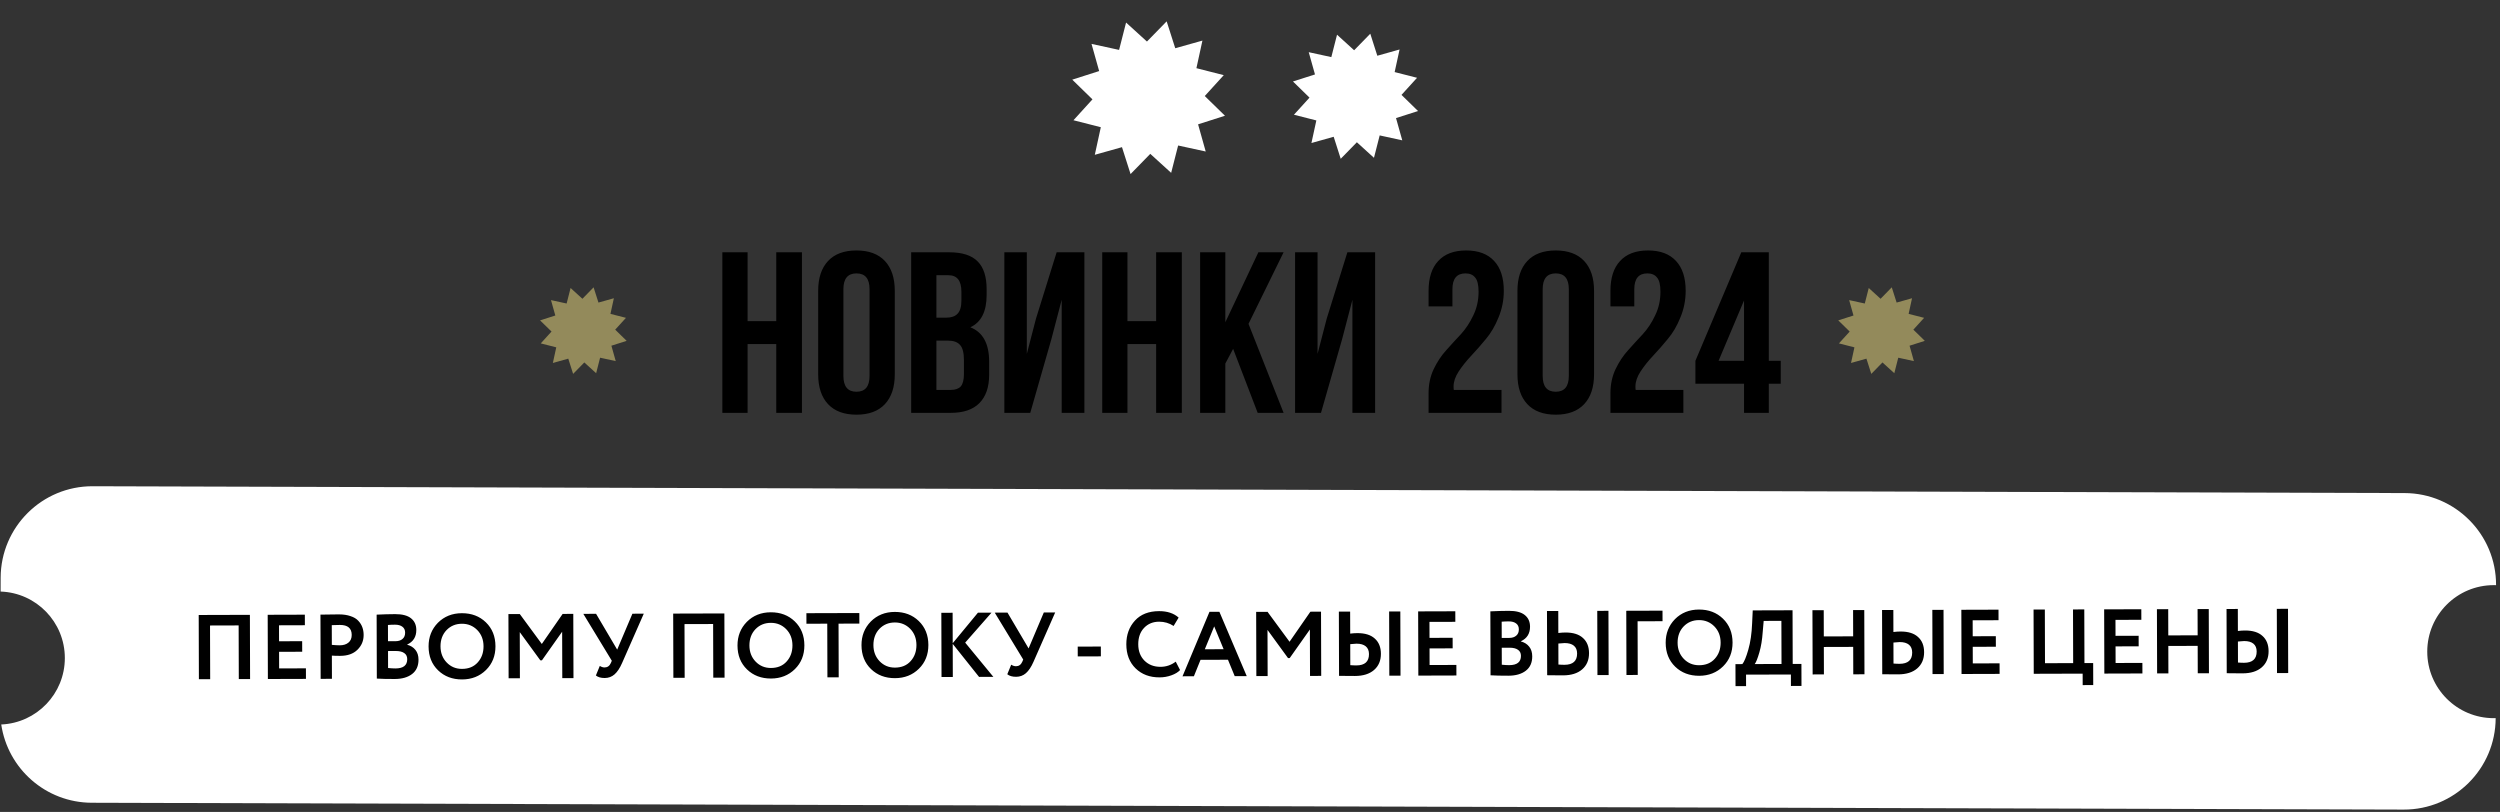 <?xml version="1.0" encoding="UTF-8"?> <svg xmlns="http://www.w3.org/2000/svg" width="545" height="177" viewBox="0 0 545 177" fill="none"><rect x="0" y="0" width="545" height="177" fill="#333333" stroke="none"/> <path d="M162.974 75V90H157.474V55H162.974V70H169.224V55H174.824V90H169.224V75H162.974ZM183.862 63.05V81.95C183.862 84.25 184.812 85.4 186.712 85.4C188.612 85.4 189.562 84.25 189.562 81.95V63.05C189.562 60.75 188.612 59.6 186.712 59.6C184.812 59.6 183.862 60.75 183.862 63.05ZM178.362 81.6V63.4C178.362 60.6 179.078 58.433 180.512 56.9C181.945 55.367 184.012 54.6 186.712 54.6C189.412 54.6 191.478 55.367 192.912 56.9C194.345 58.433 195.062 60.6 195.062 63.4V81.6C195.062 84.4 194.345 86.567 192.912 88.1C191.478 89.633 189.412 90.4 186.712 90.4C184.012 90.4 181.945 89.633 180.512 88.1C179.078 86.567 178.362 84.4 178.362 81.6ZM206.936 55C209.769 55 211.836 55.667 213.136 57C214.436 58.3 215.086 60.317 215.086 63.05V64.3C215.086 67.9 213.902 70.25 211.536 71.35C214.269 72.417 215.636 74.917 215.636 78.85V81.7C215.636 84.4 214.919 86.467 213.486 87.9C212.086 89.3 210.019 90 207.286 90H198.636V55H206.936ZM206.586 74.25H204.136V85H207.286C208.252 85 208.969 84.75 209.436 84.25C209.902 83.717 210.136 82.817 210.136 81.55V78.5C210.136 76.9 209.852 75.8 209.286 75.2C208.752 74.567 207.852 74.25 206.586 74.25ZM206.786 60H204.136V69.25H206.286C207.386 69.25 208.202 68.967 208.736 68.4C209.302 67.833 209.586 66.883 209.586 65.55V63.6C209.586 61.2 208.652 60 206.786 60ZM229.198 73.95L224.598 90H218.948V55H223.848V77.15L225.848 69.45L230.348 55H236.398V90H231.448V65.35L229.198 73.95ZM245.786 75V90H240.286V55H245.786V70H252.036V55H257.636V90H252.036V75H245.786ZM274.174 90L268.824 76.05L267.124 79.25V90H261.624V55H267.124V70.25L274.324 55H279.824L272.174 70.6L279.824 90H274.174ZM292.577 73.95L287.977 90H282.327V55H287.227V77.15L289.227 69.45L293.727 55H299.777V90H294.827V65.35L292.577 73.95ZM322.329 63.6C322.329 62.1 322.079 61.067 321.579 60.5C321.112 59.9 320.412 59.6 319.479 59.6C317.579 59.6 316.629 60.75 316.629 63.05V66.8H311.429V63.4C311.429 60.567 312.129 58.4 313.529 56.9C314.929 55.367 316.962 54.6 319.629 54.6C322.295 54.6 324.329 55.367 325.729 56.9C327.129 58.4 327.829 60.567 327.829 63.4C327.829 65.433 327.445 67.367 326.679 69.2C325.945 71.033 325.029 72.6 323.929 73.9C322.862 75.2 321.795 76.417 320.729 77.55C319.662 78.683 318.745 79.833 317.979 81C317.245 82.133 316.879 83.217 316.879 84.25C316.879 84.583 316.895 84.833 316.929 85H327.329V90H311.429V85.7C311.429 83.8 311.795 82.067 312.529 80.5C313.295 78.9 314.212 77.517 315.279 76.35C316.345 75.15 317.412 73.983 318.479 72.85C319.545 71.683 320.445 70.317 321.179 68.75C321.945 67.183 322.329 65.467 322.329 63.6ZM336.303 63.05V81.95C336.303 84.25 337.253 85.4 339.153 85.4C341.053 85.4 342.003 84.25 342.003 81.95V63.05C342.003 60.75 341.053 59.6 339.153 59.6C337.253 59.6 336.303 60.75 336.303 63.05ZM330.803 81.6V63.4C330.803 60.6 331.52 58.433 332.953 56.9C334.386 55.367 336.453 54.6 339.153 54.6C341.853 54.6 343.92 55.367 345.353 56.9C346.786 58.433 347.503 60.6 347.503 63.4V81.6C347.503 84.4 346.786 86.567 345.353 88.1C343.92 89.633 341.853 90.4 339.153 90.4C336.453 90.4 334.386 89.633 332.953 88.1C331.52 86.567 330.803 84.4 330.803 81.6ZM361.977 63.6C361.977 62.1 361.727 61.067 361.227 60.5C360.76 59.9 360.06 59.6 359.127 59.6C357.227 59.6 356.277 60.75 356.277 63.05V66.8H351.077V63.4C351.077 60.567 351.777 58.4 353.177 56.9C354.577 55.367 356.61 54.6 359.277 54.6C361.944 54.6 363.977 55.367 365.377 56.9C366.777 58.4 367.477 60.567 367.477 63.4C367.477 65.433 367.094 67.367 366.327 69.2C365.594 71.033 364.677 72.6 363.577 73.9C362.51 75.2 361.444 76.417 360.377 77.55C359.31 78.683 358.394 79.833 357.627 81C356.894 82.133 356.527 83.217 356.527 84.25C356.527 84.583 356.544 84.833 356.577 85H366.977V90H351.077V85.7C351.077 83.8 351.444 82.067 352.177 80.5C352.944 78.9 353.86 77.517 354.927 76.35C355.994 75.15 357.06 73.983 358.127 72.85C359.194 71.683 360.094 70.317 360.827 68.75C361.594 67.183 361.977 65.467 361.977 63.6ZM369.601 83.65V78.65L379.601 55H385.601V78.65H388.201V83.65H385.601V90H380.201V83.65H369.601ZM374.651 78.65H380.201V65.5L374.651 78.65Z" fill="black"></path> <path d="M245.483 4.915L250.034 9.057L254.333 4.653L256.204 10.515L262.128 8.85L260.818 14.863L266.781 16.383L262.639 20.935L267.044 25.233L261.181 27.104L262.846 33.029L256.833 31.718L255.313 37.681L250.761 33.54L246.463 37.944L244.592 32.081L238.667 33.747L239.978 27.734L234.015 26.214L238.156 21.662L233.752 17.364L239.615 15.492L237.95 9.568L243.962 10.879L245.483 4.915Z" fill="white"></path> <path d="M291.473 7.565L295.201 10.957L298.722 7.35L300.255 12.152L305.107 10.788L304.034 15.713L308.918 16.958L305.526 20.686L309.133 24.207L304.331 25.74L305.695 30.592L300.77 29.519L299.525 34.403L295.797 31.011L292.276 34.618L290.743 29.816L285.891 31.18L286.964 26.255L282.08 25.01L285.472 21.282L281.865 17.761L286.667 16.228L285.303 11.376L290.228 12.449L291.473 7.565Z" fill="white"></path> <path d="M407.386 62.786L409.967 65.134L412.403 62.637L413.464 65.96L416.822 65.016L416.079 68.425L419.459 69.287L417.111 71.867L419.608 74.303L416.285 75.364L417.229 78.722L413.82 77.979L412.959 81.359L410.378 79.012L407.942 81.508L406.881 78.185L403.523 79.129L404.266 75.721L400.886 74.859L403.233 72.279L400.737 69.842L404.06 68.782L403.116 65.423L406.525 66.166L407.386 62.786Z" fill="#938A5B"></path> <path d="M124.386 62.786L126.967 65.134L129.403 62.637L130.464 65.96L133.822 65.016L133.079 68.425L136.459 69.287L134.111 71.867L136.608 74.303L133.285 75.364L134.229 78.722L130.82 77.979L129.959 81.359L127.378 79.012L124.942 81.508L123.881 78.185L120.523 79.129L121.266 75.721L117.886 74.859L120.233 72.279L117.737 69.842L121.06 68.782L120.116 65.423L123.525 66.166L124.386 62.786Z" fill="#938A5B"></path> <path fill-rule="evenodd" clip-rule="evenodd" d="M0.144 125.941C0.176 114.895 9.157 105.967 20.203 106L524.201 107.49C535.247 107.523 544.175 116.503 544.142 127.549L544.142 127.568C543.976 127.563 543.809 127.56 543.641 127.56C535.633 127.56 529.141 134.052 529.141 142.06C529.141 150.068 535.633 156.56 543.641 156.56C543.78 156.56 543.918 156.558 544.056 156.554C544.021 167.597 535.041 176.522 523.997 176.49L19.999 175C9.972 174.97 1.69 167.566 0.272 157.938C7.985 157.605 14.135 151.246 14.135 143.452C14.135 135.611 7.911 129.224 0.135 128.96L0.144 125.941Z" fill="white"></path> <path d="M54.518 148.034L52.058 148.042L52.024 136.342L45.784 136.36L45.819 148.06L43.358 148.067L43.317 134.068L54.477 134.035L54.518 148.034ZM66.697 147.998L58.398 148.023L58.356 134.023L66.456 133.999L66.463 136.299L60.823 136.316L60.833 139.796L65.873 139.781L65.88 142.081L60.84 142.096L60.851 145.716L66.691 145.698L66.697 147.998ZM72.346 142.922L72.361 147.982L69.901 147.989L69.86 133.989C70.447 133.987 71.08 133.979 71.76 133.963C72.453 133.948 73.147 133.939 73.84 133.937C74.826 133.934 75.68 134.059 76.401 134.31C77.135 134.548 77.703 134.886 78.104 135.325C78.505 135.75 78.8 136.223 78.988 136.742C79.176 137.248 79.271 137.808 79.273 138.421C79.277 139.688 78.827 140.763 77.923 141.645C77.032 142.528 75.78 142.972 74.166 142.976C73.353 142.979 72.746 142.961 72.346 142.922ZM74.087 136.237L72.327 136.282L72.34 140.582C73.046 140.646 73.626 140.678 74.08 140.677C74.866 140.674 75.493 140.479 75.958 140.091C76.437 139.703 76.675 139.142 76.673 138.409C76.669 136.956 75.807 136.231 74.087 136.237ZM82.147 147.933L82.106 133.993C83.546 133.922 84.892 133.885 86.146 133.881C87.692 133.876 88.847 134.18 89.609 134.791C90.37 135.402 90.753 136.247 90.756 137.327C90.76 138.834 90.097 139.896 88.765 140.513L88.766 140.553C89.526 140.751 90.127 141.129 90.569 141.688C91.01 142.233 91.233 142.939 91.235 143.806C91.239 145.166 90.776 146.207 89.844 146.93C88.913 147.653 87.648 148.017 86.048 148.021C84.448 148.026 83.147 147.996 82.147 147.933ZM86.33 141.92L84.59 141.926L84.6 145.626C85.227 145.69 85.767 145.722 86.221 145.721C87.927 145.716 88.779 145.04 88.775 143.693C88.773 143.107 88.558 142.667 88.131 142.375C87.703 142.07 87.103 141.918 86.33 141.92ZM86.113 136.181C85.526 136.183 85.013 136.204 84.573 136.246L84.583 139.786L86.243 139.781C86.87 139.779 87.369 139.617 87.742 139.296C88.127 138.975 88.32 138.514 88.318 137.914C88.316 137.354 88.121 136.928 87.734 136.636C87.346 136.331 86.806 136.179 86.113 136.181ZM93.43 140.919C93.424 138.879 94.099 137.164 95.455 135.773C96.838 134.383 98.582 133.684 100.689 133.678C102.796 133.672 104.538 134.333 105.915 135.662C107.306 137.005 108.004 138.743 108.01 140.876C108.017 142.97 107.328 144.698 105.946 146.062C104.563 147.427 102.825 148.112 100.732 148.118C98.625 148.124 96.883 147.463 95.506 146.133C94.129 144.804 93.437 143.066 93.43 140.919ZM96.03 140.912C96.035 142.325 96.485 143.497 97.381 144.428C98.277 145.358 99.392 145.822 100.725 145.818C102.165 145.814 103.304 145.344 104.141 144.408C104.991 143.472 105.415 142.297 105.41 140.884C105.406 139.457 104.949 138.279 104.04 137.348C103.13 136.431 102.016 135.974 100.696 135.978C99.349 135.982 98.231 136.445 97.34 137.368C96.463 138.29 96.026 139.472 96.03 140.912ZM113.338 147.861L110.878 147.868L110.836 133.868L113.316 133.861L118.116 140.386L122.656 133.833L124.976 133.826L125.018 147.826L122.578 147.833L122.548 137.713L118.146 143.946L117.786 143.947L113.308 137.801L113.338 147.861ZM137.864 133.788L140.344 133.781L135.615 144.535C135.125 145.656 134.574 146.484 133.963 147.02C133.364 147.541 132.652 147.803 131.825 147.806C130.998 147.808 130.358 147.624 129.903 147.252L130.757 145.169C131.105 145.395 131.452 145.507 131.798 145.506C132.425 145.504 132.884 145.176 133.175 144.522L133.374 144.041L127.164 133.82L129.944 133.811L134.547 141.618L137.864 133.788ZM157.955 147.729L155.495 147.736L155.461 136.036L149.221 136.054L149.256 147.754L146.796 147.762L146.754 133.762L157.914 133.729L157.955 147.729ZM160.774 140.72C160.768 138.68 161.443 136.965 162.799 135.574C164.181 134.184 165.926 133.485 168.032 133.479C170.139 133.473 171.881 134.134 173.258 135.463C174.649 136.806 175.347 138.544 175.354 140.677C175.36 142.771 174.672 144.499 173.289 145.863C171.906 147.227 170.168 147.913 168.075 147.919C165.969 147.925 164.227 147.263 162.849 145.934C161.472 144.605 160.78 142.867 160.774 140.72ZM163.374 140.713C163.378 142.126 163.828 143.298 164.724 144.229C165.62 145.159 166.735 145.623 168.068 145.619C169.508 145.615 170.647 145.144 171.484 144.209C172.335 143.273 172.758 142.098 172.754 140.685C172.75 139.258 172.293 138.08 171.383 137.149C170.474 136.232 169.359 135.775 168.039 135.779C166.693 135.783 165.574 136.246 164.683 137.169C163.806 138.091 163.37 139.273 163.374 140.713ZM180.342 135.962L175.802 135.976L175.795 133.676L187.335 133.642L187.342 135.942L182.802 135.955L182.837 147.655L180.377 147.662L180.342 135.962ZM187.805 140.64C187.799 138.6 188.474 136.885 189.83 135.494C191.212 134.104 192.957 133.405 195.064 133.399C197.17 133.393 198.912 134.054 200.289 135.383C201.68 136.726 202.379 138.464 202.385 140.597C202.391 142.691 201.703 144.419 200.32 145.783C198.938 147.148 197.2 147.833 195.106 147.839C193 147.845 191.258 147.184 189.88 145.854C188.503 144.525 187.811 142.787 187.805 140.64ZM190.405 140.633C190.409 142.046 190.859 143.218 191.755 144.149C192.651 145.079 193.766 145.543 195.099 145.539C196.539 145.535 197.678 145.065 198.515 144.129C199.366 143.193 199.789 142.018 199.785 140.605C199.781 139.178 199.324 138 198.414 137.069C197.505 136.152 196.39 135.695 195.07 135.699C193.724 135.703 192.605 136.166 191.714 137.089C190.837 138.011 190.401 139.193 190.405 140.633ZM207.712 147.582L205.252 147.589L205.211 133.589L207.671 133.582L207.691 140.222L213.191 133.565L216.151 133.557L210.41 140.094L216.552 147.555L213.432 147.565L207.691 140.362L207.712 147.582ZM227.551 133.523L230.031 133.516L225.302 144.27C224.812 145.391 224.262 146.219 223.65 146.754C223.051 147.276 222.339 147.538 221.512 147.541C220.685 147.543 220.045 147.358 219.59 146.986L220.444 144.904C220.792 145.13 221.139 145.242 221.485 145.241C222.112 145.239 222.571 144.911 222.862 144.257L223.061 143.776L216.851 133.555L219.631 133.546L224.234 141.353L227.551 133.523ZM239.989 143.086L234.949 143.101L234.943 140.961L239.983 140.946L239.989 143.086ZM256.31 144.238L257.256 146.075C256.817 146.543 256.185 146.925 255.359 147.221C254.547 147.516 253.687 147.666 252.78 147.668C250.647 147.675 248.905 147.02 247.555 145.704C246.217 144.388 245.546 142.643 245.539 140.47C245.533 138.39 246.161 136.661 247.424 135.284C248.673 133.92 250.424 133.235 252.678 133.229C254.464 133.223 255.886 133.692 256.942 134.636L255.847 136.459C254.899 135.835 253.845 135.525 252.685 135.529C251.351 135.533 250.259 135.982 249.409 136.878C248.558 137.774 248.135 138.969 248.139 140.462C248.143 141.929 248.594 143.114 249.49 144.018C250.399 144.922 251.567 145.372 252.994 145.368C254.22 145.364 255.326 144.988 256.31 144.238ZM260.268 147.426L257.788 147.434L263.666 133.376L265.826 133.37L271.788 147.392L269.168 147.4L267.697 143.824L261.717 143.842L260.268 147.426ZM266.751 141.527L264.696 136.553L262.651 141.539L266.751 141.527ZM276.345 147.379L273.885 147.386L273.843 133.386L276.323 133.379L281.123 139.905L285.663 133.351L287.983 133.344L288.025 147.344L285.585 147.351L285.555 137.231L281.153 143.464L280.793 143.466L276.315 137.319L276.345 147.379ZM305.312 147.293L302.872 147.3L302.831 133.3L305.271 133.293L305.312 147.293ZM295.711 140.321C295.498 140.322 295.045 140.357 294.352 140.425L294.365 145.005C294.472 145.005 294.685 145.018 295.005 145.044C295.325 145.056 295.552 145.062 295.685 145.062C297.525 145.056 298.443 144.233 298.438 142.593C298.436 141.847 298.201 141.281 297.733 140.895C297.265 140.51 296.591 140.319 295.711 140.321ZM291.871 133.333L294.331 133.325L294.345 138.125C294.918 138.057 295.438 138.022 295.905 138.021C297.571 138.016 298.839 138.412 299.708 139.21C300.59 139.994 301.034 141.099 301.038 142.526C301.042 144.019 300.539 145.201 299.528 146.07C298.531 146.926 297.152 147.357 295.392 147.362C294.646 147.365 293.999 147.36 293.452 147.348C292.919 147.336 292.405 147.331 291.912 147.333L291.871 133.333ZM317.497 147.257L309.197 147.282L309.156 133.282L317.256 133.258L317.263 135.558L311.623 135.574L311.633 139.054L316.673 139.039L316.68 141.339L311.64 141.354L311.65 144.974L317.49 144.957L317.497 147.257ZM324.939 147.215L324.898 133.275C326.338 133.204 327.684 133.167 328.938 133.163C330.484 133.159 331.639 133.462 332.4 134.073C333.162 134.684 333.545 135.53 333.548 136.61C333.552 138.116 332.889 139.178 331.557 139.795L331.557 139.835C332.318 140.033 332.919 140.411 333.361 140.97C333.802 141.515 334.025 142.222 334.027 143.088C334.031 144.448 333.568 145.49 332.636 146.212C331.705 146.935 330.44 147.299 328.84 147.304C327.24 147.308 325.939 147.279 324.939 147.215ZM329.121 141.203L327.381 141.208L327.392 144.908C328.019 144.973 328.559 145.004 329.013 145.003C330.719 144.998 331.571 144.322 331.567 142.975C331.565 142.389 331.35 141.949 330.923 141.657C330.495 141.352 329.895 141.2 329.121 141.203ZM328.905 135.463C328.318 135.465 327.805 135.487 327.365 135.528L327.375 139.068L329.035 139.063C329.662 139.061 330.161 138.9 330.534 138.578C330.919 138.257 331.111 137.797 331.11 137.197C331.108 136.637 330.913 136.211 330.526 135.918C330.138 135.613 329.598 135.461 328.905 135.463ZM350.683 147.159L348.243 147.166L348.202 133.166L350.642 133.159L350.683 147.159ZM341.082 140.187C340.869 140.188 340.416 140.223 339.723 140.291L339.736 144.871C339.843 144.871 340.056 144.884 340.376 144.909C340.696 144.922 340.923 144.928 341.056 144.927C342.896 144.922 343.814 144.099 343.809 142.459C343.807 141.713 343.572 141.147 343.104 140.761C342.636 140.376 341.962 140.185 341.082 140.187ZM337.242 133.199L339.702 133.191L339.716 137.991C340.289 137.923 340.809 137.888 341.275 137.887C342.942 137.882 344.21 138.278 345.079 139.075C345.961 139.86 346.405 140.965 346.409 142.392C346.413 143.885 345.91 145.066 344.899 145.936C343.902 146.792 342.523 147.223 340.763 147.228C340.016 147.23 339.37 147.226 338.823 147.214C338.29 147.202 337.776 147.197 337.283 147.199L337.242 133.199ZM357.028 147.14L354.568 147.147L354.527 133.148L362.427 133.124L362.433 135.424L356.993 135.44L357.028 147.14ZM363.117 140.122C363.111 138.082 363.786 136.367 365.142 134.976C366.524 133.585 368.269 132.887 370.375 132.881C372.482 132.874 374.224 133.536 375.601 134.865C376.992 136.208 377.69 137.946 377.697 140.079C377.703 142.172 377.015 143.901 375.632 145.265C374.249 146.629 372.511 147.314 370.418 147.321C368.311 147.327 366.569 146.665 365.192 145.336C363.815 144.007 363.123 142.269 363.117 140.122ZM365.717 140.114C365.721 141.528 366.171 142.7 367.067 143.631C367.963 144.561 369.078 145.025 370.411 145.021C371.851 145.016 372.99 144.546 373.827 143.611C374.678 142.675 375.101 141.5 375.097 140.087C375.092 138.66 374.636 137.481 373.726 136.551C372.817 135.633 371.702 135.177 370.382 135.181C369.035 135.185 367.917 135.648 367.026 136.571C366.149 137.493 365.712 138.674 365.717 140.114ZM380.644 149.57L378.344 149.577L378.33 144.777L379.83 144.773C380.229 144.305 380.659 143.27 381.121 141.669C381.596 140.028 381.877 138.093 381.964 135.866L382.095 133.066L390.775 133.04L390.81 144.74L392.71 144.735L392.724 149.535L390.424 149.541L390.417 147.042L380.637 147.07L380.644 149.57ZM384.482 135.359L384.269 137.8C384.154 139.48 383.912 140.954 383.542 142.222C383.16 143.543 382.822 144.391 382.53 144.765L388.37 144.748L388.342 135.348L384.482 135.359ZM406.454 146.994L404.014 147.001L403.996 141.021L397.596 141.04L397.614 147.02L395.154 147.027L395.112 133.028L397.572 133.02L397.589 138.74L403.989 138.721L403.972 133.001L406.412 132.994L406.454 146.994ZM423.729 146.943L421.289 146.95L421.248 132.95L423.688 132.943L423.729 146.943ZM414.129 139.971C413.916 139.972 413.462 140.007 412.769 140.075L412.783 144.655C412.889 144.655 413.103 144.668 413.423 144.693C413.743 144.706 413.97 144.712 414.103 144.711C415.943 144.706 416.86 143.883 416.856 142.243C416.853 141.497 416.618 140.931 416.151 140.545C415.683 140.16 415.009 139.969 414.129 139.971ZM410.288 132.983L412.748 132.975L412.762 137.775C413.335 137.707 413.855 137.672 414.322 137.671C415.989 137.666 417.257 138.062 418.126 138.86C419.008 139.644 419.451 140.749 419.455 142.176C419.46 143.669 418.957 144.85 417.946 145.72C416.948 146.576 415.57 147.007 413.81 147.012C413.063 147.015 412.416 147.01 411.87 146.998C411.336 146.986 410.823 146.981 410.33 146.983L410.288 132.983ZM435.915 146.907L427.615 146.932L427.573 132.932L435.673 132.908L435.68 135.208L430.04 135.224L430.05 138.704L435.09 138.689L435.097 140.989L430.057 141.004L430.068 144.624L435.908 144.607L435.915 146.907ZM454.017 146.853L443.357 146.885L443.315 132.885L445.775 132.878L445.81 144.578L451.95 144.56L451.915 132.86L454.375 132.852L454.41 144.552L456.31 144.547L456.324 149.347L454.024 149.353L454.017 146.853ZM467.047 146.815L458.747 146.84L458.706 132.84L466.806 132.816L466.813 135.116L461.173 135.132L461.183 138.612L466.223 138.597L466.23 140.897L461.19 140.912L461.2 144.532L467.04 144.515L467.047 146.815ZM481.551 146.772L479.111 146.779L479.093 140.799L472.693 140.818L472.711 146.798L470.251 146.806L470.21 132.806L472.67 132.798L472.687 138.518L479.087 138.499L479.07 132.779L481.51 132.772L481.551 146.772ZM498.827 146.721L496.387 146.728L496.345 132.728L498.785 132.721L498.827 146.721ZM489.226 139.749C489.013 139.75 488.56 139.785 487.866 139.853L487.88 144.433C487.987 144.433 488.2 144.446 488.52 144.471C488.84 144.484 489.067 144.49 489.2 144.489C491.04 144.484 491.958 143.661 491.953 142.021C491.951 141.275 491.716 140.709 491.248 140.323C490.78 139.938 490.106 139.747 489.226 139.749ZM485.385 132.761L487.845 132.753L487.86 137.553C488.433 137.485 488.953 137.45 489.419 137.449C491.086 137.444 492.354 137.84 493.223 138.638C494.105 139.422 494.548 140.527 494.553 141.954C494.557 143.447 494.054 144.628 493.043 145.498C492.046 146.354 490.667 146.785 488.907 146.79C488.16 146.793 487.514 146.788 486.967 146.776C486.434 146.764 485.92 146.759 485.427 146.761L485.385 132.761Z" fill="black"></path> </svg> 